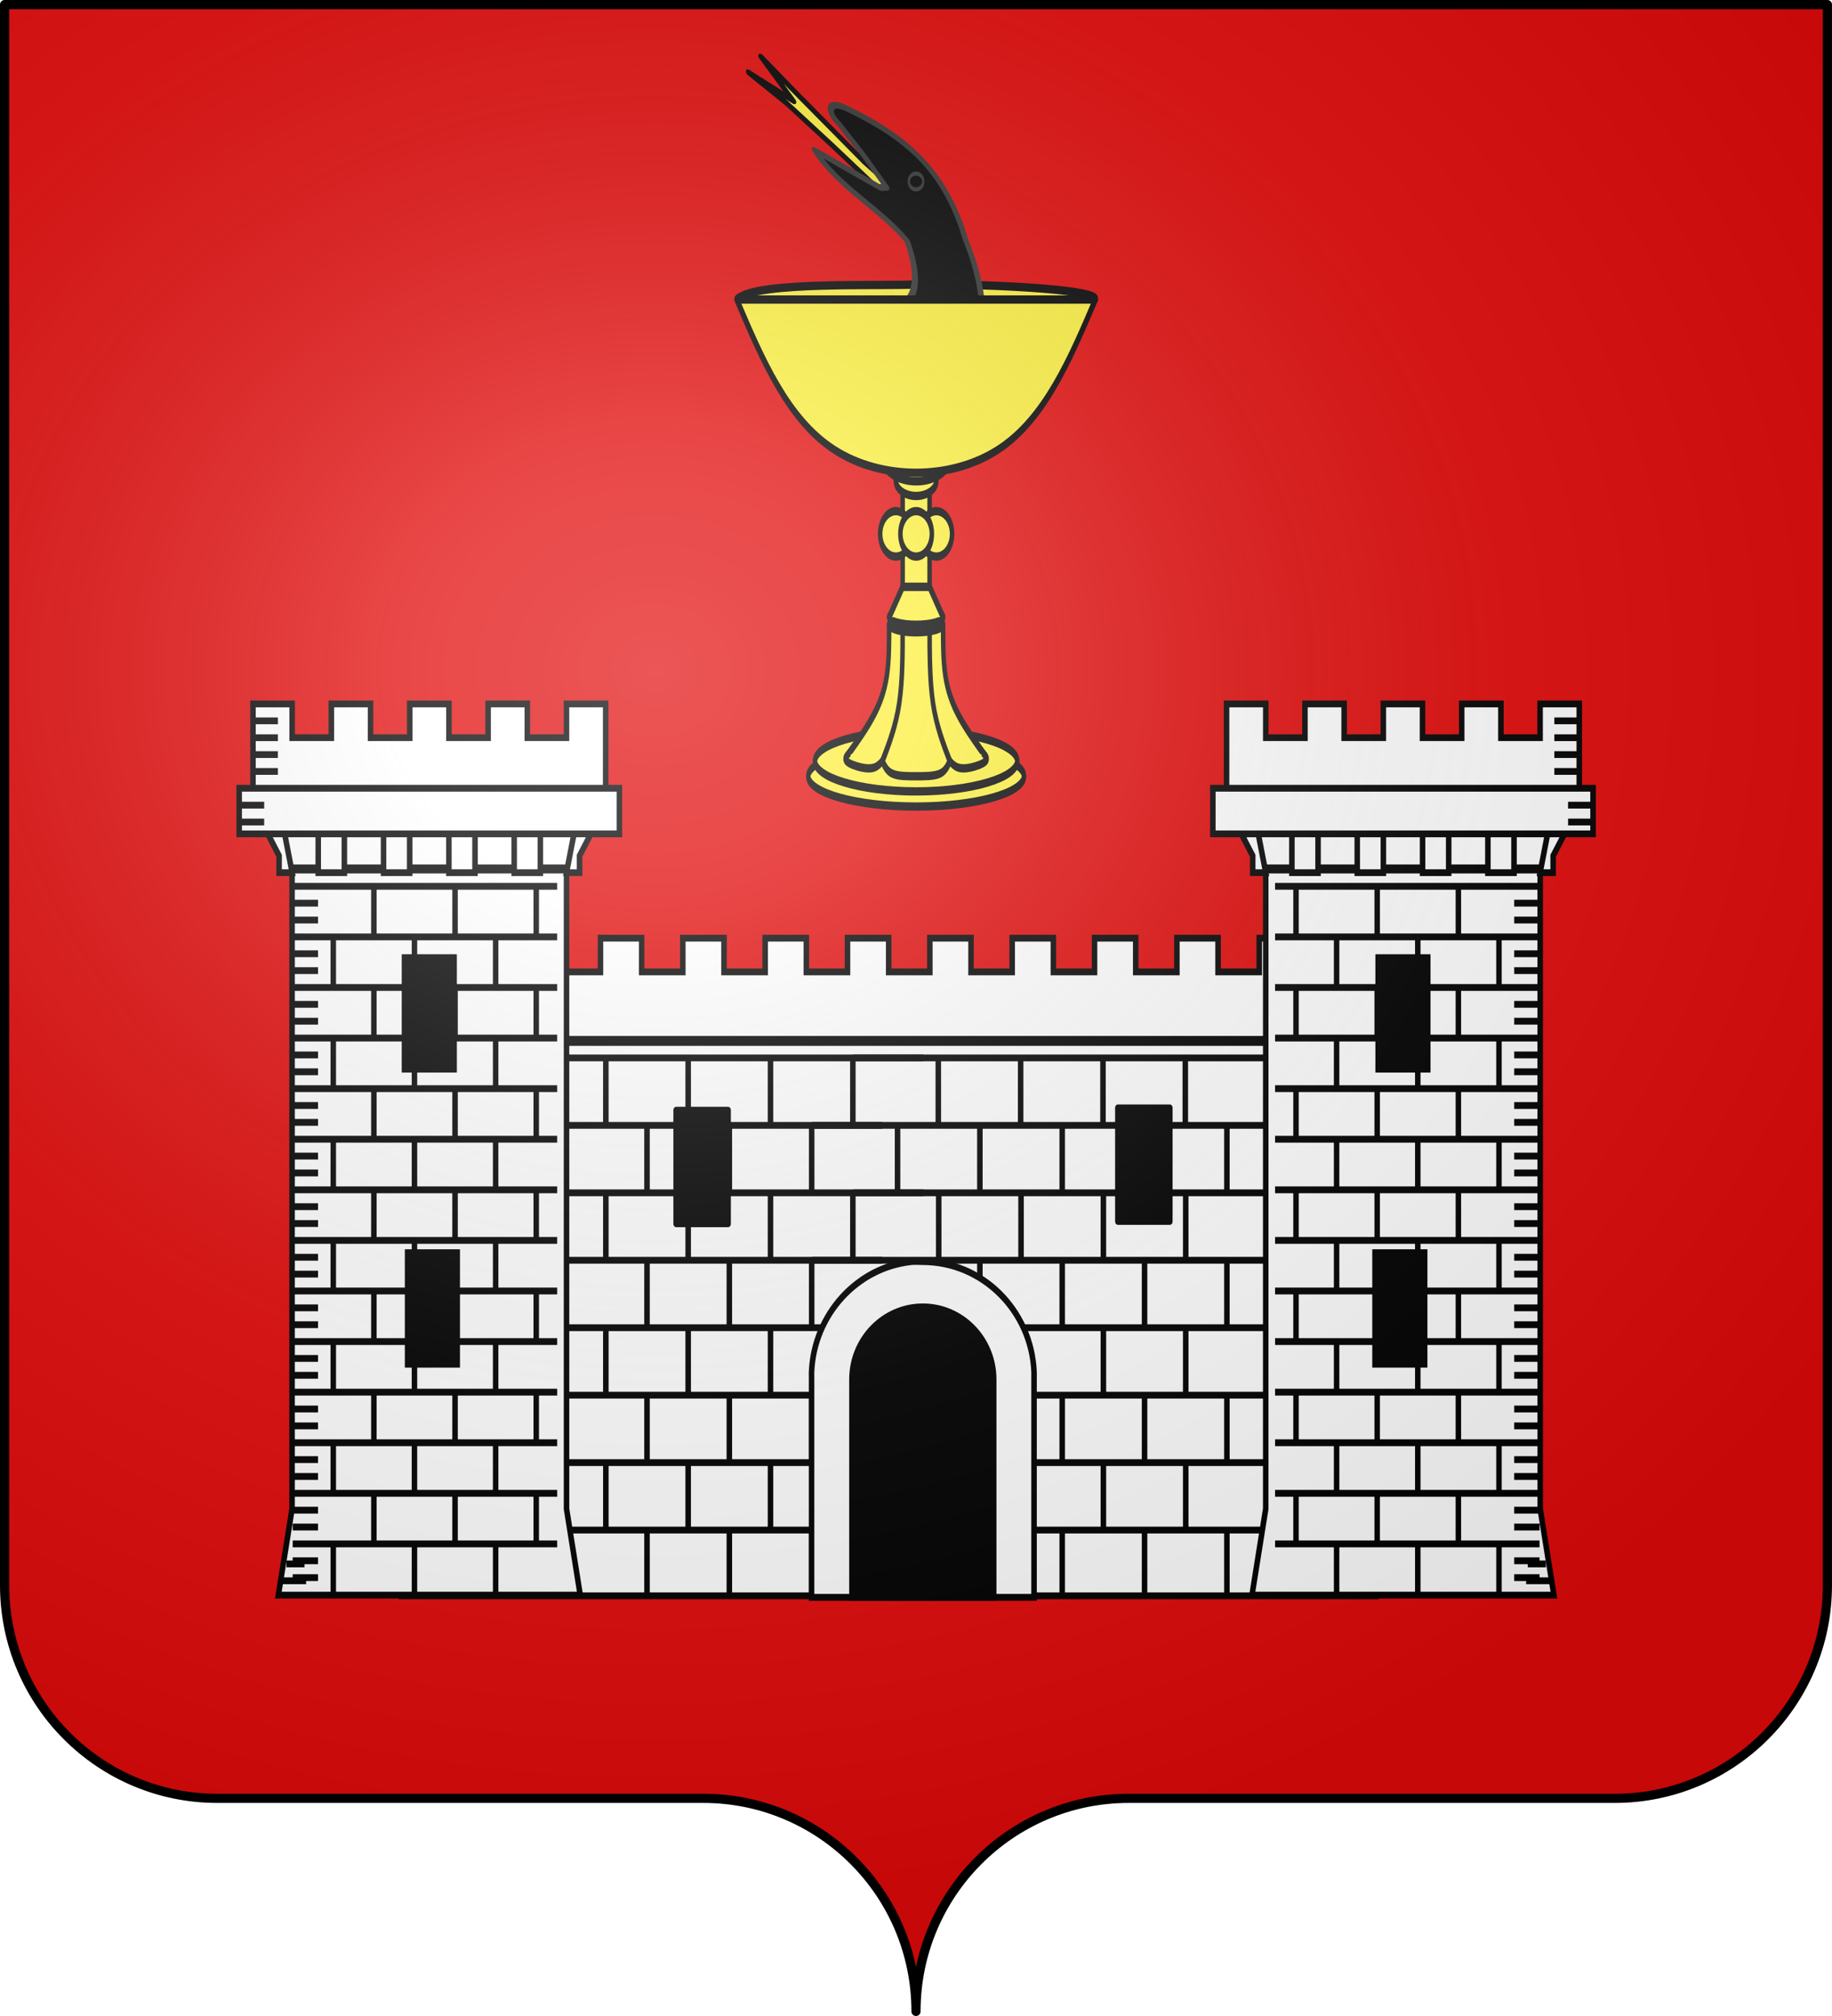 <?xml version="1.0" encoding="UTF-8" standalone="no"?>
<svg
   xmlns:dc="http://purl.org/dc/elements/1.1/"
   xmlns:cc="http://creativecommons.org/ns#"
   xmlns:rdf="http://www.w3.org/1999/02/22-rdf-syntax-ns#"
   xmlns:svg="http://www.w3.org/2000/svg"
   xmlns="http://www.w3.org/2000/svg"
   xmlns:xlink="http://www.w3.org/1999/xlink"
   id="svg2"
   version="1.0"
   width="600.003"
   height="660">
  <desc
     id="desc4">Flag of Canton of Valais (Wallis)</desc>
  <defs
     id="defs6">
    <linearGradient
       id="linearGradient2893">
      <stop
         id="stop2895"
         offset="0"
         style="stop-color:white;stop-opacity:0.314;" />
      <stop
         style="stop-color:white;stop-opacity:0.251;"
         offset="0.19"
         id="stop2897" />
      <stop
         id="stop2901"
         offset="0.6"
         style="stop-color:#6b6b6b;stop-opacity:0.125;" />
      <stop
         id="stop2899"
         offset="1"
         style="stop-color:black;stop-opacity:0.125;" />
    </linearGradient>
    <radialGradient
       xlink:href="#linearGradient2893"
       id="radialGradient11919"
       gradientUnits="userSpaceOnUse"
       gradientTransform="matrix(1.551,0,0,1.35,-152.894,151.099)"
       cx="285.186"
       cy="200.448"
       fx="285.186"
       fy="200.448"
       r="300" />
  </defs>
  <g
     transform="translate(-2.06,1.2525328e-6)"
     style="display:inline"
     id="layer3">
    <g
       style="fill:#e20909"
       transform="translate(-72.94,-202.362)"
       id="g18530">
      <g
         transform="translate(2.5e-6,2.6171874e-6)"
         id="g4195"
         style="display:inline;fill:#e20909;stroke:none">
        <path
           id="path4197"
           style="display:inline;fill:#e20909;fill-opacity:1;fill-rule:nonzero;stroke:none;stroke-width:3;stroke-linecap:round;stroke-linejoin:round;stroke-miterlimit:4;stroke-dasharray:none;stroke-dashoffset:0;stroke-opacity:1"
           d="m 375,860.862 c 0,-38.504 31.203,-69.754 69.65,-69.754 38.447,0 120.753,0 159.2,0 38.447,0 69.65,-31.25 69.65,-69.754 V 203.862 l -597,2e-5 -1e-5,517.493 c 0,38.504 31.203,69.754 69.65,69.754 38.447,0 120.753,0 159.2,0 38.447,0 69.65,31.25 69.65,69.754 z" />
      </g>
    </g>
    <g
       style="fill:#ffffff"
       transform="translate(2.06,3.0392325e-4)"
       id="g6940">
      <g
         id="g6942"
         style="display:inline;opacity:1;fill:#ffffff" />
      <g
         style="fill:#ffffff"
         id="g6946" />
      <g
         style="fill:#ffffff"
         id="g6948" />
      <g
         style="fill:#ffffff"
         id="g6950" />
    </g>
    <g
       id="g8763"
       transform="translate(927.06,-202.362)">
      <g
         style="display:inline;fill:#fcef3c;stroke:none"
         id="g8765"
         transform="translate(2.5e-6,2.6171874e-6)" />
    </g>
    <g
       transform="translate(1001.558,-0.887)"
       id="g8775"
       style="display:none;fill:#e20909;stroke:#5ab532">
      <g
         transform="matrix(0.432,0,0,0.433,137.581,209.864)"
         id="g8777"
         style="display:inline;fill:#e20909;stroke:#5ab532">
        <g
           id="g8779"
           style="fill:#e20909;fill-opacity:1;stroke:#5ab532">
          <path
             d="m 377.128,135.622 c -14.101,70.111 -40.388,119.752 -68.944,155.439 11.871,-3.562 25.215,-13.69 38.117,-22.55 -7.89,18.385 -15.781,34.445 -23.671,50.668 4.711,-1.747 19.661,-18.122 39.965,-42.145 3.183,33.027 7.487,70.222 13.917,92.616 5.119,-22.358 8.906,-59.364 12.969,-93.342 12.241,15.194 24.13,30.565 40.692,43.599 L 406.92,267.587 c 12.007,8.398 25.274,19.515 38.007,24.201 -30.189,-37.468 -55.61,-86.047 -67.799,-156.166 z"
             id="path8781"
             style="fill:#e20909;fill-opacity:1;fill-rule:evenodd;stroke:#5ab532;stroke-width:3;stroke-linecap:round;stroke-linejoin:round;stroke-miterlimit:4;stroke-dasharray:none;stroke-opacity:1" />
          <path
             d="m 319.723,139.698 c -1.296,-4.078 -19.538,8.975 -29.595,-18.387 23.991,27.584 48.78,-29.042 68.834,8.941 6.189,15.671 -20.922,42.86 -39.239,9.446 z"
             id="path8783"
             style="fill:#e20909;fill-opacity:1;fill-rule:evenodd;stroke:#5ab532;stroke-width:3;stroke-linecap:round;stroke-linejoin:round;stroke-miterlimit:4;stroke-dasharray:none;stroke-opacity:1" />
          <path
             d="m 431.716,139.348 c 1.296,-4.078 19.538,8.975 29.595,-18.387 -23.991,27.584 -48.78,-29.042 -68.834,8.941 -6.189,15.671 20.922,42.86 39.239,9.446 z"
             id="path8785"
             style="display:inline;fill:#e20909;fill-opacity:1;fill-rule:evenodd;stroke:#5ab532;stroke-width:3;stroke-linecap:round;stroke-linejoin:round;stroke-miterlimit:4;stroke-dasharray:none;stroke-opacity:1" />
          <path
             d="m 383.382,79.375 c -3.697,-2.154 13.021,-17.109 -11.489,-32.893 21.686,29.431 -38.983,41.27 -6.29,69.126 13.943,9.458 46.392,-11.069 17.779,-36.233 z"
             id="path8787"
             style="display:inline;fill:#e20909;fill-opacity:1;fill-rule:evenodd;stroke:#5ab532;stroke-width:3;stroke-linecap:round;stroke-linejoin:round;stroke-miterlimit:4;stroke-dasharray:none;stroke-opacity:1" />
        </g>
      </g>
    </g>
    <g
       transform="matrix(0.432,0,0,0.433,1139.14,448.977)"
       style="display:none;fill:#e20909;fill-opacity:1;stroke:#e20909"
       id="g8799">
      <path
         style="fill:#e20909;fill-opacity:1;fill-rule:evenodd;stroke:#e20909;stroke-width:3;stroke-linecap:round;stroke-linejoin:round;stroke-miterlimit:4;stroke-dasharray:none;stroke-opacity:1"
         id="path8801"
         d="m 377.128,135.622 c -14.101,70.111 -40.388,119.752 -68.944,155.439 11.871,-3.562 25.215,-13.69 38.117,-22.55 -7.89,18.385 -15.781,34.445 -23.671,50.668 4.711,-1.747 19.661,-18.122 39.965,-42.145 3.183,33.027 7.487,70.222 13.917,92.616 5.119,-22.358 8.906,-59.364 12.969,-93.342 12.241,15.194 24.13,30.565 40.692,43.599 L 406.92,267.587 c 12.007,8.398 25.274,19.515 38.007,24.201 -30.189,-37.468 -55.61,-86.047 -67.799,-156.166 z" />
      <path
         style="fill:#e20909;fill-opacity:1;fill-rule:evenodd;stroke:#e20909;stroke-width:3;stroke-linecap:round;stroke-linejoin:round;stroke-miterlimit:4;stroke-dasharray:none;stroke-opacity:1"
         id="path8803"
         d="m 319.723,139.698 c -1.296,-4.078 -19.538,8.975 -29.595,-18.387 23.991,27.584 48.78,-29.042 68.834,8.941 6.189,15.671 -20.922,42.86 -39.239,9.446 z" />
      <path
         style="display:inline;fill:#e20909;fill-opacity:1;fill-rule:evenodd;stroke:#e20909;stroke-width:3;stroke-linecap:round;stroke-linejoin:round;stroke-miterlimit:4;stroke-dasharray:none;stroke-opacity:1"
         id="path8805"
         d="m 431.716,139.348 c 1.296,-4.078 19.538,8.975 29.595,-18.387 -23.991,27.584 -48.78,-29.042 -68.834,8.941 -6.189,15.671 20.922,42.86 39.239,9.446 z" />
      <path
         style="display:inline;fill:#e20909;fill-opacity:1;fill-rule:evenodd;stroke:#e20909;stroke-width:3;stroke-linecap:round;stroke-linejoin:round;stroke-miterlimit:4;stroke-dasharray:none;stroke-opacity:1"
         id="path8807"
         d="m 383.382,79.375 c -3.697,-2.154 13.021,-17.109 -11.489,-32.893 21.686,29.431 -38.983,41.27 -6.29,69.126 13.943,9.458 46.392,-11.069 17.779,-36.233 z" />
    </g>
  </g>
  <g
     style="display:inline"
     transform="translate(-2.06,1.2525328e-6)"
     id="layer4">
    <g
       transform="translate(-379.726,-205.576)"
       id="g4689">
      <g
         id="g3199"
         transform="translate(267.523,-111.429)">
        <g
           transform="translate(-446.848,-77.75)"
           id="g2836" />
      </g>
    </g>
    <g
       style="stroke:#000000;stroke-width:1.32;stroke-miterlimit:4;stroke-dasharray:none;stroke-opacity:1"
       id="g29023"
       transform="matrix(1.367,0,0,1.679,65.948,-399.498)">
      <use
         transform="matrix(2.946,0,0,2.946,-801.556,-1145.697)"
         style="stroke:#000000;stroke-width:0.448;stroke-miterlimit:4;stroke-dasharray:none;stroke-opacity:1"
         id="use10032"
         x="0"
         y="0"
         width="744.094"
         height="1052.362"
         xlink:href="#use10030" />
      <use
         transform="translate(0,11.785)"
         style="stroke:#000000;stroke-width:1.32;stroke-miterlimit:4;stroke-dasharray:none;stroke-opacity:1"
         id="use10034"
         x="0"
         y="0"
         width="744.094"
         height="1052.362"
         xlink:href="#use10032" />
      <use
         transform="translate(0,11.785)"
         style="stroke:#000000;stroke-width:1.32;stroke-miterlimit:4;stroke-dasharray:none;stroke-opacity:1"
         id="use10036"
         x="0"
         y="0"
         width="744.094"
         height="1052.362"
         xlink:href="#use10034" />
      <use
         transform="translate(0,11.785)"
         style="stroke:#000000;stroke-width:1.32;stroke-miterlimit:4;stroke-dasharray:none;stroke-opacity:1"
         id="use10038"
         x="0"
         y="0"
         width="744.094"
         height="1052.362"
         xlink:href="#use10036" />
      <use
         transform="translate(0,11.785)"
         style="stroke:#000000;stroke-width:1.32;stroke-miterlimit:4;stroke-dasharray:none;stroke-opacity:1"
         id="use10040"
         x="0"
         y="0"
         width="744.094"
         height="1052.362"
         xlink:href="#use10038" />
      <use
         transform="translate(0,11.785)"
         style="stroke:#000000;stroke-width:1.32;stroke-miterlimit:4;stroke-dasharray:none;stroke-opacity:1"
         id="use10042"
         x="0"
         y="0"
         width="744.094"
         height="1052.362"
         xlink:href="#use10040" />
      <use
         transform="translate(0,11.785)"
         style="stroke:#000000;stroke-width:1.32;stroke-miterlimit:4;stroke-dasharray:none;stroke-opacity:1"
         id="use10044"
         x="0"
         y="0"
         width="744.094"
         height="1052.362"
         xlink:href="#use10042" />
      <g
         style="stroke:#000000;stroke-width:1.183;stroke-miterlimit:4;stroke-dasharray:none;stroke-opacity:1"
         transform="matrix(1.116,0,0,1.116,0.342,-21.335)"
         id="g2704">
        <rect
           width="209.181"
           height="96.679"
           x="44.007"
           y="414.464"
           style="fill:#ffffff;fill-opacity:1;fill-rule:evenodd;stroke:#000000;stroke-width:1.183;stroke-linecap:square;stroke-linejoin:miter;stroke-miterlimit:4;stroke-dasharray:none;stroke-opacity:1"
           id="rect14641" />
        <use
           style="stroke:#000000;stroke-width:1.183;stroke-miterlimit:4;stroke-dasharray:none;stroke-opacity:1"
           transform="translate(-8.75,11.785)"
           id="use3263"
           x="0"
           y="0"
           width="744.094"
           height="1052.362"
           xlink:href="#g3255" />
        <use
           style="stroke:#000000;stroke-width:1.183;stroke-miterlimit:4;stroke-dasharray:none;stroke-opacity:1"
           transform="translate(0.088,23.57)"
           id="use3265"
           x="0"
           y="0"
           width="744.094"
           height="1052.362"
           xlink:href="#g3255" />
        <g
           style="stroke:#000000;stroke-width:0.402;stroke-miterlimit:4;stroke-dasharray:none;stroke-opacity:1"
           transform="matrix(2.946,0,0,2.946,-801.556,-1157.482)"
           id="g3255">
          <path
             d="m 350.14,534.559 c 0,3.663 0,3.663 0,3.663"
             style="fill:none;stroke:#000000;stroke-width:0.402;stroke-linecap:square;stroke-linejoin:miter;stroke-miterlimit:4;stroke-dasharray:none;stroke-opacity:1"
             id="path3241" />
          <path
             d="m 344.14,534.559 c 0,3.663 0,3.663 0,3.663"
             style="fill:none;stroke:#000000;stroke-width:0.402;stroke-linecap:square;stroke-linejoin:miter;stroke-miterlimit:4;stroke-dasharray:none;stroke-opacity:1"
             id="path3239" />
          <path
             d="m 338.14,534.559 c 0,3.663 0,3.663 0,3.663"
             style="fill:none;stroke:#000000;stroke-width:0.402;stroke-linecap:square;stroke-linejoin:miter;stroke-miterlimit:4;stroke-dasharray:none;stroke-opacity:1"
             id="path3237" />
          <path
             d="m 332.14,534.559 c 0,3.663 0,3.663 0,3.663"
             style="fill:none;stroke:#000000;stroke-width:0.402;stroke-linecap:square;stroke-linejoin:miter;stroke-miterlimit:4;stroke-dasharray:none;stroke-opacity:1"
             id="path3235" />
          <path
             d="m 355.085,534.502 h -34.975 v 0"
             style="fill:none;stroke:#000000;stroke-width:0.402;stroke-linecap:square;stroke-linejoin:miter;stroke-miterlimit:4;stroke-dasharray:none;stroke-opacity:1"
             id="path3233" />
          <path
             d="m 326.14,534.559 c 0,3.663 0,3.663 0,3.663"
             style="fill:none;stroke:#000000;stroke-width:0.402;stroke-linecap:square;stroke-linejoin:miter;stroke-miterlimit:4;stroke-dasharray:none;stroke-opacity:1"
             id="path3231" />
        </g>
        <use
           style="stroke:#000000;stroke-width:1.183;stroke-miterlimit:4;stroke-dasharray:none;stroke-opacity:1"
           transform="translate(-8.75,35.355)"
           id="use3267"
           x="0"
           y="0"
           width="744.094"
           height="1052.362"
           xlink:href="#g3255" />
        <use
           style="stroke:#000000;stroke-width:1.183;stroke-miterlimit:4;stroke-dasharray:none;stroke-opacity:1"
           transform="translate(0.088,47.139)"
           id="use3269"
           x="0"
           y="0"
           width="744.094"
           height="1052.362"
           xlink:href="#g3255" />
        <use
           style="stroke:#000000;stroke-width:1.183;stroke-miterlimit:4;stroke-dasharray:none;stroke-opacity:1"
           transform="translate(-8.75,58.924)"
           id="use3271"
           x="0"
           y="0"
           width="744.094"
           height="1052.362"
           xlink:href="#g3255" />
        <use
           style="stroke:#000000;stroke-width:1.183;stroke-miterlimit:4;stroke-dasharray:none;stroke-opacity:1"
           transform="translate(0.088,70.709)"
           id="use3273"
           x="0"
           y="0"
           width="744.094"
           height="1052.362"
           xlink:href="#g3255" />
        <use
           style="stroke:#000000;stroke-width:1.183;stroke-miterlimit:4;stroke-dasharray:none;stroke-opacity:1"
           transform="translate(-8.75,82.494)"
           id="use3275"
           x="0"
           y="0"
           width="744.094"
           height="1052.362"
           xlink:href="#g3255" />
        <use
           style="stroke:#000000;stroke-width:1.183;stroke-miterlimit:4;stroke-dasharray:none;stroke-opacity:1"
           transform="translate(-89.05,23.57)"
           id="use3279"
           x="0"
           y="0"
           width="744.094"
           height="1052.362"
           xlink:href="#g3255" />
        <use
           style="stroke:#000000;stroke-width:1.183;stroke-miterlimit:4;stroke-dasharray:none;stroke-opacity:1"
           transform="translate(-97.889,11.785)"
           id="use3281"
           x="0"
           y="0"
           width="744.094"
           height="1052.362"
           xlink:href="#g3255" />
        <use
           style="stroke:#000000;stroke-width:1.183;stroke-miterlimit:4;stroke-dasharray:none;stroke-opacity:1"
           transform="translate(-97.889,35.355)"
           id="use3283"
           x="0"
           y="0"
           width="744.094"
           height="1052.362"
           xlink:href="#g3255" />
        <use
           style="stroke:#000000;stroke-width:1.183;stroke-miterlimit:4;stroke-dasharray:none;stroke-opacity:1"
           transform="translate(-89.05,47.139)"
           id="use3285"
           x="0"
           y="0"
           width="744.094"
           height="1052.362"
           xlink:href="#g3255" />
        <use
           style="stroke:#000000;stroke-width:1.183;stroke-miterlimit:4;stroke-dasharray:none;stroke-opacity:1"
           transform="translate(-97.889,58.924)"
           id="use3287"
           x="0"
           y="0"
           width="744.094"
           height="1052.362"
           xlink:href="#g3255" />
        <use
           style="stroke:#000000;stroke-width:1.183;stroke-miterlimit:4;stroke-dasharray:none;stroke-opacity:1"
           transform="translate(-89.05,70.709)"
           id="use3289"
           x="0"
           y="0"
           width="744.094"
           height="1052.362"
           xlink:href="#g3255" />
        <use
           style="stroke:#000000;stroke-width:1.183;stroke-miterlimit:4;stroke-dasharray:none;stroke-opacity:1"
           transform="translate(-97.889,82.494)"
           id="use3291"
           x="0"
           y="0"
           width="744.094"
           height="1052.362"
           xlink:href="#g3255" />
        <use
           style="stroke:#000000;stroke-width:1.183;stroke-miterlimit:4;stroke-dasharray:none;stroke-opacity:1"
           transform="translate(-89.05,2.253136e-6)"
           id="use3277"
           x="0"
           y="0"
           width="744.094"
           height="1052.362"
           xlink:href="#g3255" />
        <g
           transform="matrix(4.335,0,0,4.335,-1406.886,-1944.395)"
           style="stroke:#000000;stroke-width:0.273;stroke-miterlimit:4;stroke-dasharray:none;stroke-opacity:1"
           id="g2272">
          <path
             d="m 359.947,552.976 c -2.695,0.231 -4.823,2.129 -4.946,4.44 -0.004,0.07 0,0.14 0,0.211 v 8.879 h 11.018 v -8.879 c 0,-0.071 0.004,-0.141 0,-0.211 -0.132,-2.469 -2.552,-4.44 -5.509,-4.44 -0.19,0 -0.378,-0.016 -0.563,0 z"
             style="fill:#ffffff;fill-opacity:1;fill-rule:evenodd;stroke:#000000;stroke-width:0.273;stroke-linecap:butt;stroke-linejoin:miter;stroke-miterlimit:4;stroke-dasharray:none;stroke-dashoffset:0;stroke-opacity:1"
             id="path3427" />
          <path
             d="m 360.511,554.798 c -1.937,0 -3.51,1.311 -3.51,2.927 0,0.009 -10e-5,0.017 0,0.026 v 8.755 h 7.02 v -8.755 c 10e-5,-0.009 0,-0.017 0,-0.026 0,-1.616 -1.572,-2.927 -3.51,-2.927 z"
             style="fill:#000000;fill-opacity:1;fill-rule:evenodd;stroke:#000000;stroke-width:0.273;stroke-linecap:butt;stroke-linejoin:miter;stroke-miterlimit:4;stroke-dasharray:none;stroke-dashoffset:0;stroke-opacity:1"
             id="path3434" />
        </g>
        <path
           d="m 69.05,396.24 h 8.839 v 5.892 h 8.839 v -5.892 h 8.839 v 5.892 h 8.839 v -5.892 h 8.839 v 5.892 h 8.839 v -5.892 h 8.839 v 5.892 h 8.839 v -5.892 h 8.839 v 5.892 h 8.839 v -5.892 h 8.839 v 5.892 h 8.839 v -5.892 h 8.839 v 5.892 h 8.839 v -5.892 h 8.839 v 5.892 h 8.839 v -5.892 h 8.839 v 5.892 h 8.839 v -5.892 h 8.839 v 17.677 H 69.05 Z"
           style="fill:#ffffff;fill-rule:evenodd;stroke:#000000;stroke-width:1.183;stroke-linecap:butt;stroke-linejoin:miter;stroke-miterlimit:4;stroke-dasharray:none;stroke-opacity:1"
           id="path3313" />
        <g
           style="stroke:#000000;stroke-width:0.402;stroke-miterlimit:4;stroke-dasharray:none;stroke-opacity:1"
           transform="matrix(2.946,0,0,2.946,-804.502,-1160.428)"
           id="g3273">
          <rect
             width="21.799"
             height="2.738"
             x="350.07"
             y="521.493"
             style="fill:#ffffff;fill-opacity:1;fill-rule:evenodd;stroke:#000000;stroke-width:0.402;stroke-linecap:square;stroke-linejoin:miter;stroke-miterlimit:4;stroke-dasharray:none;stroke-opacity:1"
             id="rect3805" />
          <path
             d="m 351,524.362 h 20 v 37.881 l 1,5.119 h -22 l 1,-5.119 z"
             style="fill:#ffffff;fill-opacity:1;fill-rule:evenodd;stroke:#000000;stroke-width:0.402;stroke-linecap:butt;stroke-linejoin:miter;stroke-miterlimit:4;stroke-dasharray:none;stroke-opacity:1"
             id="path3249" />
          <path
             d="m 348.146,514.509 h 2.856 v 2.001 h 2.856 v -2.001 h 2.856 v 2.001 h 2.856 v -2.001 h 2.856 v 2.001 h 2.856 v -2.001 h 2.856 v 2.001 h 2.856 v -2.001 h 2.856 v 6.004 l -1.904,3.002 v 1.001 h -0.952 l 0.952,-4.003 H 369.093 v 4.003 h -1.904 v -4.003 h -2.856 v 4.003 h -1.904 v -4.003 h -2.856 v 4.003 h -1.904 v -4.003 h -2.856 v 4.003 H 352.907 v -4.003 h -2.856 l 0.952,4.003 h -0.952 v -1.001 l -1.904,-3.002 z"
             style="fill:#ffffff;fill-opacity:1;fill-rule:evenodd;stroke:#000000;stroke-width:0.402;stroke-linecap:butt;stroke-linejoin:miter;stroke-miterlimit:4;stroke-dasharray:none;stroke-opacity:1"
             id="path2331" />
          <rect
             width="27.706"
             height="2.706"
             x="347.147"
             y="519.509"
             style="fill:#ffffff;fill-opacity:1;fill-rule:evenodd;stroke:#000000;stroke-width:0.402;stroke-linecap:square;stroke-linejoin:miter;stroke-miterlimit:4;stroke-dasharray:none;stroke-opacity:1"
             id="rect9818" />
          <g
             transform="matrix(0.986,0,0,1,5.268,-0.158)"
             style="stroke:#000000;stroke-width:0.404;stroke-miterlimit:4;stroke-dasharray:none;stroke-opacity:1"
             id="g3363">
            <path
               d="m 367.879,528.483 v 2.94"
               style="fill:none;stroke:#000000;stroke-width:0.404;stroke-linecap:butt;stroke-linejoin:miter;stroke-miterlimit:4;stroke-dasharray:none;stroke-opacity:1"
               id="path9836" />
            <path
               d="m 361.879,528.483 v 2.94"
               style="fill:none;stroke:#000000;stroke-width:0.404;stroke-linecap:butt;stroke-linejoin:miter;stroke-miterlimit:4;stroke-dasharray:none;stroke-opacity:1"
               id="path9960" />
            <path
               d="m 355.879,528.483 v 2.94"
               style="fill:none;stroke:#000000;stroke-width:0.404;stroke-linecap:butt;stroke-linejoin:miter;stroke-miterlimit:4;stroke-dasharray:none;stroke-opacity:1"
               id="path9962" />
            <g
               style="stroke:#000000;stroke-width:0.404;stroke-miterlimit:4;stroke-dasharray:none;stroke-opacity:1"
               id="g3348">
              <path
                 d="m 370.879,528.483 h -19.548 v 0 0"
                 style="fill:none;stroke:#000000;stroke-width:0.404;stroke-linecap:butt;stroke-linejoin:miter;stroke-miterlimit:4;stroke-dasharray:none;stroke-opacity:1"
                 id="path9830" />
              <path
                 d="M 370.879,525.483 H 351.33"
                 style="fill:none;stroke:#000000;stroke-width:0.404;stroke-linecap:butt;stroke-linejoin:miter;stroke-miterlimit:4;stroke-dasharray:none;stroke-opacity:1"
                 id="path9832" />
              <path
                 d="m 364.879,525.483 v 2.94"
                 style="fill:none;stroke:#000000;stroke-width:0.404;stroke-linecap:butt;stroke-linejoin:miter;stroke-miterlimit:4;stroke-dasharray:none;stroke-opacity:1"
                 id="path9954" />
              <path
                 d="m 358.879,525.483 v 2.94"
                 style="fill:none;stroke:#000000;stroke-width:0.404;stroke-linecap:butt;stroke-linejoin:miter;stroke-miterlimit:4;stroke-dasharray:none;stroke-opacity:1"
                 id="path9956" />
              <path
                 d="m 352.879,525.483 v 2.94"
                 style="fill:none;stroke:#000000;stroke-width:0.404;stroke-linecap:butt;stroke-linejoin:miter;stroke-miterlimit:4;stroke-dasharray:none;stroke-opacity:1"
                 id="path9958" />
              <path
                 d="m 370.879,526.483 h -1.874 v 0 0"
                 style="fill:none;stroke:#000000;stroke-width:0.404;stroke-linecap:butt;stroke-linejoin:miter;stroke-miterlimit:4;stroke-dasharray:none;stroke-opacity:1"
                 id="path9966" />
              <path
                 d="m 370.879,529.483 h -1.874 v 0 0"
                 style="fill:none;stroke:#000000;stroke-width:0.404;stroke-linecap:butt;stroke-linejoin:miter;stroke-miterlimit:4;stroke-dasharray:none;stroke-opacity:1"
                 id="path9968" />
              <path
                 d="m 370.879,527.483 h -1.874 v 0 0"
                 style="fill:none;stroke:#000000;stroke-width:0.404;stroke-linecap:butt;stroke-linejoin:miter;stroke-miterlimit:4;stroke-dasharray:none;stroke-opacity:1"
                 id="path3344" />
              <path
                 d="m 370.879,530.483 h -1.874 v 0 0"
                 style="fill:none;stroke:#000000;stroke-width:0.404;stroke-linecap:butt;stroke-linejoin:miter;stroke-miterlimit:4;stroke-dasharray:none;stroke-opacity:1"
                 id="path3346" />
            </g>
          </g>
          <use
             style="stroke:#000000;stroke-width:0.402;stroke-miterlimit:4;stroke-dasharray:none;stroke-opacity:1"
             transform="translate(0,6)"
             id="use3378"
             x="0"
             y="0"
             width="744.094"
             height="1052.362"
             xlink:href="#g3363" />
          <use
             style="stroke:#000000;stroke-width:0.402;stroke-miterlimit:4;stroke-dasharray:none;stroke-opacity:1"
             transform="translate(0,12)"
             id="use3380"
             x="0"
             y="0"
             width="744.094"
             height="1052.362"
             xlink:href="#g3363" />
          <use
             style="stroke:#000000;stroke-width:0.402;stroke-miterlimit:4;stroke-dasharray:none;stroke-opacity:1"
             transform="translate(0,18)"
             id="use3382"
             x="0"
             y="0"
             width="744.094"
             height="1052.362"
             xlink:href="#g3363" />
          <use
             style="stroke:#000000;stroke-width:0.402;stroke-miterlimit:4;stroke-dasharray:none;stroke-opacity:1"
             transform="translate(0,24)"
             id="use3384"
             x="0"
             y="0"
             width="744.094"
             height="1052.362"
             xlink:href="#g3363" />
          <use
             style="stroke:#000000;stroke-width:0.402;stroke-miterlimit:4;stroke-dasharray:none;stroke-opacity:1"
             transform="translate(0,30)"
             id="use3386"
             x="0"
             y="0"
             width="744.094"
             height="1052.362"
             xlink:href="#g3363" />
          <path
             d="m 371.85,566.512 h -1.874 v 0 0"
             style="fill:none;stroke:#000000;stroke-width:0.402;stroke-linecap:butt;stroke-linejoin:miter;stroke-miterlimit:4;stroke-dasharray:none;stroke-opacity:1"
             id="path3416" />
          <rect
             width="3.616"
             height="6.616"
             ry="0"
             x="358.965"
             y="547.053"
             style="fill:#000000;fill-opacity:1;fill-rule:evenodd;stroke:#000000;stroke-width:0.402;stroke-linecap:square;stroke-linejoin:miter;stroke-miterlimit:4;stroke-dasharray:none;stroke-opacity:1"
             id="rect9810" />
          <rect
             width="3.616"
             height="6.616"
             ry="0"
             x="359.192"
             y="529.554"
             style="fill:#000000;fill-opacity:1;fill-rule:evenodd;stroke:#000000;stroke-width:0.402;stroke-linecap:square;stroke-linejoin:miter;stroke-miterlimit:4;stroke-dasharray:none;stroke-opacity:1"
             id="rect3440" />
          <use
             style="stroke:#000000;stroke-width:0.402;stroke-miterlimit:4;stroke-dasharray:none;stroke-opacity:1"
             transform="translate(0,36)"
             id="use3251"
             x="0"
             y="0"
             width="744.094"
             height="1052.362"
             xlink:href="#g3363" />
          <path
             d="m 371.41,565.512 h -1.314 v 0 0"
             style="fill:none;stroke:#000000;stroke-width:0.402;stroke-linecap:butt;stroke-linejoin:miter;stroke-miterlimit:4;stroke-dasharray:none;stroke-opacity:1"
             id="path3253" />
          <path
             d="M 372.032,517.512 H 373.85"
             style="fill:none;stroke:#000000;stroke-width:0.402;stroke-linecap:butt;stroke-linejoin:miter;stroke-miterlimit:4;stroke-dasharray:none;stroke-opacity:1"
             id="path3261" />
          <path
             d="M 372.032,516.512 H 373.85"
             style="fill:none;stroke:#000000;stroke-width:0.402;stroke-linecap:butt;stroke-linejoin:miter;stroke-miterlimit:4;stroke-dasharray:none;stroke-opacity:1"
             id="path3263" />
          <path
             d="M 372.032,515.512 H 373.85"
             style="fill:none;stroke:#000000;stroke-width:0.402;stroke-linecap:butt;stroke-linejoin:miter;stroke-miterlimit:4;stroke-dasharray:none;stroke-opacity:1"
             id="path3265" />
          <path
             d="M 372.032,518.512 H 373.85"
             style="fill:none;stroke:#000000;stroke-width:0.402;stroke-linecap:butt;stroke-linejoin:miter;stroke-miterlimit:4;stroke-dasharray:none;stroke-opacity:1"
             id="path3267" />
          <path
             d="M 373.032,520.512 H 374.85"
             style="fill:none;stroke:#000000;stroke-width:0.402;stroke-linecap:butt;stroke-linejoin:miter;stroke-miterlimit:4;stroke-dasharray:none;stroke-opacity:1"
             id="path3269" />
          <path
             d="M 373.032,521.512 H 374.85"
             style="fill:none;stroke:#000000;stroke-width:0.402;stroke-linecap:butt;stroke-linejoin:miter;stroke-miterlimit:4;stroke-dasharray:none;stroke-opacity:1"
             id="path3271" />
        </g>
        <rect
           width="11.159"
           height="19.851"
           x="102.968"
           y="426.292"
           style="fill:#000000;fill-opacity:1;fill-rule:evenodd;stroke:#000000;stroke-width:1.183;stroke-linecap:butt;stroke-linejoin:round;stroke-miterlimit:4;stroke-dasharray:none;stroke-dashoffset:0;stroke-opacity:1"
           id="rect3315" />
        <use
           transform="translate(94.832,-0.406)"
           style="fill:#000000;stroke:#000000;stroke-width:1.183;stroke-miterlimit:4;stroke-dasharray:none;stroke-opacity:1"
           id="use3317"
           x="0"
           y="0"
           width="744.094"
           height="1052.362"
           xlink:href="#rect3315" />
        <g
           style="stroke:#000000;stroke-width:0.402;stroke-miterlimit:4;stroke-dasharray:none;stroke-opacity:1"
           transform="matrix(-2.946,0,0,2.946,1113.483,-1160.428)"
           id="g1995">
          <rect
             width="21.799"
             height="2.738"
             x="350.07"
             y="521.493"
             style="fill:#ffffff;fill-opacity:1;fill-rule:evenodd;stroke:#000000;stroke-width:0.402;stroke-linecap:square;stroke-linejoin:miter;stroke-miterlimit:4;stroke-dasharray:none;stroke-opacity:1"
             id="rect1997" />
          <path
             d="m 351,524.362 h 20 v 37.881 l 1,5.119 h -22 l 1,-5.119 z"
             style="fill:#ffffff;fill-opacity:1;fill-rule:evenodd;stroke:#000000;stroke-width:0.402;stroke-linecap:butt;stroke-linejoin:miter;stroke-miterlimit:4;stroke-dasharray:none;stroke-opacity:1"
             id="path1999" />
          <path
             d="m 348.146,514.509 h 2.856 v 2.001 h 2.856 v -2.001 h 2.856 v 2.001 h 2.856 v -2.001 h 2.856 v 2.001 h 2.856 v -2.001 h 2.856 v 2.001 h 2.856 v -2.001 h 2.856 v 6.004 l -1.904,3.002 v 1.001 h -0.952 l 0.952,-4.003 H 369.093 v 4.003 h -1.904 v -4.003 h -2.856 v 4.003 h -1.904 v -4.003 h -2.856 v 4.003 h -1.904 v -4.003 h -2.856 v 4.003 H 352.907 v -4.003 h -2.856 l 0.952,4.003 h -0.952 v -1.001 l -1.904,-3.002 z"
             style="fill:#ffffff;fill-opacity:1;fill-rule:evenodd;stroke:#000000;stroke-width:0.402;stroke-linecap:butt;stroke-linejoin:miter;stroke-miterlimit:4;stroke-dasharray:none;stroke-opacity:1"
             id="path2001" />
          <rect
             width="27.706"
             height="2.706"
             x="347.147"
             y="519.509"
             style="fill:#ffffff;fill-opacity:1;fill-rule:evenodd;stroke:#000000;stroke-width:0.402;stroke-linecap:square;stroke-linejoin:miter;stroke-miterlimit:4;stroke-dasharray:none;stroke-opacity:1"
             id="rect2003" />
          <g
             transform="matrix(0.986,0,0,1,5.268,-0.158)"
             style="stroke:#000000;stroke-width:0.404;stroke-miterlimit:4;stroke-dasharray:none;stroke-opacity:1"
             id="g2005">
            <path
               d="m 367.879,528.483 v 2.94"
               style="fill:none;stroke:#000000;stroke-width:0.404;stroke-linecap:butt;stroke-linejoin:miter;stroke-miterlimit:4;stroke-dasharray:none;stroke-opacity:1"
               id="path2007" />
            <path
               d="m 361.879,528.483 v 2.94"
               style="fill:none;stroke:#000000;stroke-width:0.404;stroke-linecap:butt;stroke-linejoin:miter;stroke-miterlimit:4;stroke-dasharray:none;stroke-opacity:1"
               id="path2009" />
            <path
               d="m 355.879,528.483 v 2.94"
               style="fill:none;stroke:#000000;stroke-width:0.404;stroke-linecap:butt;stroke-linejoin:miter;stroke-miterlimit:4;stroke-dasharray:none;stroke-opacity:1"
               id="path2011" />
            <g
               style="stroke:#000000;stroke-width:0.404;stroke-miterlimit:4;stroke-dasharray:none;stroke-opacity:1"
               id="g2013">
              <path
                 d="m 370.879,528.483 h -19.548 v 0 0"
                 style="fill:none;stroke:#000000;stroke-width:0.404;stroke-linecap:butt;stroke-linejoin:miter;stroke-miterlimit:4;stroke-dasharray:none;stroke-opacity:1"
                 id="path2015" />
              <path
                 d="M 370.879,525.483 H 351.33"
                 style="fill:none;stroke:#000000;stroke-width:0.404;stroke-linecap:butt;stroke-linejoin:miter;stroke-miterlimit:4;stroke-dasharray:none;stroke-opacity:1"
                 id="path2017" />
              <path
                 d="m 364.879,525.483 v 2.94"
                 style="fill:none;stroke:#000000;stroke-width:0.404;stroke-linecap:butt;stroke-linejoin:miter;stroke-miterlimit:4;stroke-dasharray:none;stroke-opacity:1"
                 id="path2019" />
              <path
                 d="m 358.879,525.483 v 2.94"
                 style="fill:none;stroke:#000000;stroke-width:0.404;stroke-linecap:butt;stroke-linejoin:miter;stroke-miterlimit:4;stroke-dasharray:none;stroke-opacity:1"
                 id="path2021" />
              <path
                 d="m 352.879,525.483 v 2.94"
                 style="fill:none;stroke:#000000;stroke-width:0.404;stroke-linecap:butt;stroke-linejoin:miter;stroke-miterlimit:4;stroke-dasharray:none;stroke-opacity:1"
                 id="path2023" />
              <path
                 d="m 370.879,526.483 h -1.874 v 0 0"
                 style="fill:none;stroke:#000000;stroke-width:0.404;stroke-linecap:butt;stroke-linejoin:miter;stroke-miterlimit:4;stroke-dasharray:none;stroke-opacity:1"
                 id="path2025" />
              <path
                 d="m 370.879,529.483 h -1.874 v 0 0"
                 style="fill:none;stroke:#000000;stroke-width:0.404;stroke-linecap:butt;stroke-linejoin:miter;stroke-miterlimit:4;stroke-dasharray:none;stroke-opacity:1"
                 id="path2027" />
              <path
                 d="m 370.879,527.483 h -1.874 v 0 0"
                 style="fill:none;stroke:#000000;stroke-width:0.404;stroke-linecap:butt;stroke-linejoin:miter;stroke-miterlimit:4;stroke-dasharray:none;stroke-opacity:1"
                 id="path2029" />
              <path
                 d="m 370.879,530.483 h -1.874 v 0 0"
                 style="fill:none;stroke:#000000;stroke-width:0.404;stroke-linecap:butt;stroke-linejoin:miter;stroke-miterlimit:4;stroke-dasharray:none;stroke-opacity:1"
                 id="path2031" />
            </g>
          </g>
          <use
             style="stroke:#000000;stroke-width:0.402;stroke-miterlimit:4;stroke-dasharray:none;stroke-opacity:1"
             transform="translate(0,6)"
             id="use2033"
             x="0"
             y="0"
             width="744.094"
             height="1052.362"
             xlink:href="#g3363" />
          <use
             style="stroke:#000000;stroke-width:0.402;stroke-miterlimit:4;stroke-dasharray:none;stroke-opacity:1"
             transform="translate(0,12)"
             id="use2035"
             x="0"
             y="0"
             width="744.094"
             height="1052.362"
             xlink:href="#g3363" />
          <use
             style="stroke:#000000;stroke-width:0.402;stroke-miterlimit:4;stroke-dasharray:none;stroke-opacity:1"
             transform="translate(0,18)"
             id="use2037"
             x="0"
             y="0"
             width="744.094"
             height="1052.362"
             xlink:href="#g3363" />
          <use
             style="stroke:#000000;stroke-width:0.402;stroke-miterlimit:4;stroke-dasharray:none;stroke-opacity:1"
             transform="translate(0,24)"
             id="use2039"
             x="0"
             y="0"
             width="744.094"
             height="1052.362"
             xlink:href="#g3363" />
          <use
             style="stroke:#000000;stroke-width:0.402;stroke-miterlimit:4;stroke-dasharray:none;stroke-opacity:1"
             transform="translate(0,30)"
             id="use2041"
             x="0"
             y="0"
             width="744.094"
             height="1052.362"
             xlink:href="#g3363" />
          <path
             d="m 371.85,566.512 h -1.874 v 0 0"
             style="fill:none;stroke:#000000;stroke-width:0.402;stroke-linecap:butt;stroke-linejoin:miter;stroke-miterlimit:4;stroke-dasharray:none;stroke-opacity:1"
             id="path2043" />
          <rect
             width="3.616"
             height="6.616"
             ry="0"
             x="358.965"
             y="547.053"
             style="fill:#000000;fill-opacity:1;fill-rule:evenodd;stroke:#000000;stroke-width:0.402;stroke-linecap:square;stroke-linejoin:miter;stroke-miterlimit:4;stroke-dasharray:none;stroke-opacity:1"
             id="rect2045" />
          <rect
             width="3.616"
             height="6.616"
             ry="0"
             x="359.192"
             y="529.554"
             style="fill:#000000;fill-opacity:1;fill-rule:evenodd;stroke:#000000;stroke-width:0.402;stroke-linecap:square;stroke-linejoin:miter;stroke-miterlimit:4;stroke-dasharray:none;stroke-opacity:1"
             id="rect2047" />
          <use
             style="stroke:#000000;stroke-width:0.402;stroke-miterlimit:4;stroke-dasharray:none;stroke-opacity:1"
             transform="translate(0,36)"
             id="use2049"
             x="0"
             y="0"
             width="744.094"
             height="1052.362"
             xlink:href="#g3363" />
          <path
             d="m 371.41,565.512 h -1.314 v 0 0"
             style="fill:none;stroke:#000000;stroke-width:0.402;stroke-linecap:butt;stroke-linejoin:miter;stroke-miterlimit:4;stroke-dasharray:none;stroke-opacity:1"
             id="path2051" />
          <path
             d="M 372.032,517.512 H 373.85"
             style="fill:none;stroke:#000000;stroke-width:0.402;stroke-linecap:butt;stroke-linejoin:miter;stroke-miterlimit:4;stroke-dasharray:none;stroke-opacity:1"
             id="path2053" />
          <path
             d="M 372.032,516.512 H 373.85"
             style="fill:none;stroke:#000000;stroke-width:0.402;stroke-linecap:butt;stroke-linejoin:miter;stroke-miterlimit:4;stroke-dasharray:none;stroke-opacity:1"
             id="path2055" />
          <path
             d="M 372.032,515.512 H 373.85"
             style="fill:none;stroke:#000000;stroke-width:0.402;stroke-linecap:butt;stroke-linejoin:miter;stroke-miterlimit:4;stroke-dasharray:none;stroke-opacity:1"
             id="path2057" />
          <path
             d="M 372.032,518.512 H 373.85"
             style="fill:none;stroke:#000000;stroke-width:0.402;stroke-linecap:butt;stroke-linejoin:miter;stroke-miterlimit:4;stroke-dasharray:none;stroke-opacity:1"
             id="path2059" />
          <path
             d="M 373.032,520.512 H 374.85"
             style="fill:none;stroke:#000000;stroke-width:0.402;stroke-linecap:butt;stroke-linejoin:miter;stroke-miterlimit:4;stroke-dasharray:none;stroke-opacity:1"
             id="path2061" />
          <path
             d="M 373.032,521.512 H 374.85"
             style="fill:none;stroke:#000000;stroke-width:0.402;stroke-linecap:butt;stroke-linejoin:miter;stroke-miterlimit:4;stroke-dasharray:none;stroke-opacity:1"
             id="path2063" />
        </g>
      </g>
    </g>
    <g
       id="g29655"
       style="stroke:#000000;stroke-width:3.933;stroke-linecap:round;stroke-linejoin:round;stroke-miterlimit:4;stroke-dasharray:none"
       transform="matrix(0.374,0,0,0.692,188.652,-153.671)">
      <g
         transform="translate(-62.857,-493.791)"
         id="g6475"
         style="stroke:#000000;stroke-width:3.933;stroke-linecap:round;stroke-linejoin:round;stroke-miterlimit:4;stroke-dasharray:none">
        <g
           transform="translate(62.857,493.791)"
           style="display:inline;stroke:#000000;stroke-width:3.933;stroke-linecap:round;stroke-linejoin:round;stroke-miterlimit:4;stroke-dasharray:none"
           id="g6477">
          <g
             id="g5810"
             style="stroke:#000000;stroke-width:3.933;stroke-linecap:round;stroke-linejoin:round;stroke-miterlimit:4;stroke-dasharray:none" />
          <g
             id="g6515"
             style="stroke:#000000;stroke-width:3.933;stroke-linecap:round;stroke-linejoin:round;stroke-miterlimit:4;stroke-dasharray:none" />
        </g>
        <rect
           width="0"
           height="45.714"
           x="314.286"
           y="686.648"
           style="fill:#ff0000;fill-opacity:1;stroke:#000000;stroke-width:3.933;stroke-linecap:round;stroke-linejoin:round;stroke-miterlimit:4;stroke-dasharray:none"
           id="rect4632" />
      </g>
      <g
         transform="matrix(1.64,1.176,-1.357,0.552,215.047,230.941)"
         style="fill:none;stroke:#000000;stroke-width:2.487;stroke-linecap:round;stroke-linejoin:round;stroke-miterlimit:4;stroke-dasharray:none;stroke-opacity:1"
         id="g5000">
        <g
           transform="translate(-131.229,-176.874)"
           style="stroke:#000000;stroke-width:2.487;stroke-linecap:round;stroke-linejoin:round;stroke-miterlimit:4;stroke-dasharray:none;stroke-opacity:1"
           id="g15368">
          <g
             style="stroke-width:2.487;stroke-linecap:round;stroke-linejoin:round;stroke-miterlimit:4;stroke-dasharray:none"
             id="g3794"
             transform="translate(542.13,655.144)" />
        </g>
      </g>
      <g
         style="stroke-width:3.933;stroke-linecap:round;stroke-linejoin:round;stroke-miterlimit:4;stroke-dasharray:none"
         id="g3806">
        <path
           id="kelch9-1"
           style="fill:#fcef3c;fill-opacity:1;fill-rule:evenodd;stroke:#000000;stroke-width:3.933;stroke-linecap:round;stroke-linejoin:round;stroke-miterlimit:4;stroke-dasharray:none;stroke-opacity:1"
           d="m 460.732,363.547 c 0,-3.841 -69.955,-6.955 -156.25,-6.955 -28.644,1.051 -140.345,-1.744 -158.239,6.955 57.687,13.607 221.892,25.26 314.489,0 z" />
        <g
           id="g29667"
           transform="matrix(1.64,1.176,-1.357,0.552,253.619,233.551)"
           style="fill:none;stroke:#000000;stroke-width:2.487;stroke-linecap:round;stroke-linejoin:round;stroke-miterlimit:4;stroke-dasharray:none;stroke-opacity:1">
          <g
             style="stroke-width:2.487;stroke-linecap:round;stroke-linejoin:round;stroke-miterlimit:4;stroke-dasharray:none"
             id="g3786"
             transform="translate(-124.879,-213.272)">
            <path
               id="path3788"
               style="fill:#fcef3c;fill-opacity:1;fill-rule:evenodd;stroke:#000000;stroke-width:2.487;stroke-linecap:round;stroke-linejoin:round;stroke-miterlimit:4;stroke-dasharray:none;stroke-opacity:1"
               d="m 161.078,253.97 -32.011,6.917 -14.694,2.946 17.376,0.392 -15.745,9.548 15.092,-6.074 19.497,-5.661 23.855,-6.445 -2.462,-5.098 z" />
          </g>
        </g>
        <path
           d="m -293.713,-429.313 c -0.003,-18.068 -11.077,-33.66 -31.479,-42.334 -21.77,-13.216 -37.871,-7.217 -56.404,8.064 -6.569,5.182 -2.982,9.459 1.911,8.129 l 12.702,-0.454 13.026,0.543 -1.085,2.714 -22.122,15.339 c 13.93,1.806 27.188,-8.833 41.118,-9.911 14.088,7.158 19.157,18.586 12.773,29.166 z"
           style="fill:#000000;fill-opacity:1;fill-rule:evenodd;stroke:#313131;stroke-width:2.487;stroke-linecap:round;stroke-linejoin:round;stroke-miterlimit:4;stroke-dasharray:none;stroke-opacity:1"
           id="path9138"
           transform="matrix(1.64,1.176,-1.357,0.552,239.867,978.208)" />
        <path
           d="m 397.801,589.312 c 0,-7.917 -42.29,-14.334 -94.457,-14.334 -52.167,0 -94.457,6.418 -94.457,14.334 0,7.917 42.29,14.334 94.457,14.334 52.167,0 94.457,-6.418 94.457,-14.334 z"
           style="fill:#fcef3c;fill-opacity:1;fill-rule:evenodd;stroke:#000000;stroke-width:3.933;stroke-linecap:round;stroke-linejoin:round;stroke-miterlimit:4;stroke-dasharray:none;stroke-opacity:1"
           id="kelch1-1" />
        <path
           d="m 291.537,499.723 h 23.614 V 453.136 H 291.537 Z"
           style="fill:#fcef3c;fill-opacity:1;fill-rule:evenodd;stroke:#000000;stroke-width:3.933;stroke-linecap:round;stroke-linejoin:round;stroke-miterlimit:4;stroke-dasharray:none;stroke-opacity:1"
           id="kelch1-2" />
        <path
           d="m 391.897,582.145 c 0,-7.917 -39.647,-14.334 -88.553,-14.334 -48.907,0 -88.553,6.418 -88.553,14.334 0,7.917 39.647,14.334 88.553,14.334 48.907,0 88.553,-6.418 88.553,-14.334 z"
           style="fill:#fcef3c;fill-opacity:1;fill-rule:evenodd;stroke:#000000;stroke-width:3.933;stroke-linecap:round;stroke-linejoin:round;stroke-miterlimit:4;stroke-dasharray:none;stroke-opacity:1"
           id="kelch2-1" />
        <path
           d="m 321.054,449.553 c 0,-3.958 -7.929,-7.167 -17.711,-7.167 -9.781,0 -17.711,3.209 -17.711,7.167 0,3.958 7.929,7.167 17.711,7.167 9.781,0 17.711,-3.209 17.711,-7.167 z"
           style="fill:#fcef3c;fill-opacity:1;fill-rule:evenodd;stroke:#000000;stroke-width:3.933;stroke-linecap:round;stroke-linejoin:round;stroke-miterlimit:4;stroke-dasharray:none;stroke-opacity:1"
           id="kelch2-2" />
        <path
           d="m 362.379,578.561 c -7.871,-5.973 -15.743,-11.945 -21.646,-17.918 -5.904,-5.973 -9.839,-11.945 -11.807,-19.112 -1.968,-7.167 -1.968,-15.529 -1.968,-23.89 h -47.228 c 0,8.362 0,16.723 -1.968,23.89 -1.968,7.167 -5.904,13.14 -11.807,19.112 -5.904,5.973 -13.775,11.945 -21.646,17.918"
           style="fill:#fcef3c;fill-opacity:1;fill-rule:evenodd;stroke:#000000;stroke-width:3.933;stroke-linecap:round;stroke-linejoin:round;stroke-miterlimit:4;stroke-dasharray:none;stroke-opacity:1"
           id="kelch3-1" />
        <path
           d="m 332.993,439.041 c 0,-5.937 -13.216,-10.751 -29.518,-10.751 -16.302,0 -29.518,4.813 -29.518,10.751 0,5.937 13.216,10.751 29.518,10.751 16.302,0 29.518,-4.813 29.518,-10.751 z"
           style="fill:#fcef3c;fill-opacity:1;fill-rule:evenodd;stroke:#000000;stroke-width:3.933;stroke-linecap:round;stroke-linejoin:round;stroke-miterlimit:4;stroke-dasharray:none;stroke-opacity:1"
           id="kelch4-1" />
        <path
           d="m 334.829,474.638 c 0,-5.937 -6.167,-10.751 -13.775,-10.751 -7.608,0 -13.775,4.813 -13.775,10.751 0,5.937 6.167,10.751 13.775,10.751 7.608,0 13.775,-4.813 13.775,-10.751 z"
           style="fill:#fcef3c;fill-opacity:1;fill-rule:evenodd;stroke:#000000;stroke-width:3.933;stroke-linecap:round;stroke-linejoin:round;stroke-miterlimit:4;stroke-dasharray:none;stroke-opacity:1"
           id="kelch4-2" />
        <path
           d="m 299.408,474.638 c 0,-5.937 -6.167,-10.751 -13.775,-10.751 -7.608,0 -13.775,4.813 -13.775,10.751 0,5.937 6.167,10.751 13.775,10.751 7.608,0 13.775,-4.813 13.775,-10.751 z"
           style="fill:#fcef3c;fill-opacity:1;fill-rule:evenodd;stroke:#000000;stroke-width:3.933;stroke-linecap:round;stroke-linejoin:round;stroke-miterlimit:4;stroke-dasharray:none;stroke-opacity:1"
           id="kelch4-3" />
        <path
           d="m 317.119,474.638 c 0,-5.937 -6.167,-10.751 -13.775,-10.751 -7.608,0 -13.775,4.813 -13.775,10.751 0,5.937 6.167,10.751 13.775,10.751 7.608,0 13.775,-4.813 13.775,-10.751 z"
           style="fill:#fcef3c;fill-opacity:1;fill-rule:evenodd;stroke:#000000;stroke-width:3.933;stroke-linecap:round;stroke-linejoin:round;stroke-miterlimit:4;stroke-dasharray:none;stroke-opacity:1"
           id="kelch5-1" />
        <path
           d="m 291.537,517.641 c 0,13.14 0,26.28 -2.952,37.03 -2.952,10.751 -8.855,19.112 -14.759,27.474"
           style="fill:#fcef3c;fill-opacity:1;fill-rule:evenodd;stroke:#000000;stroke-width:3.933;stroke-linecap:round;stroke-linejoin:round;stroke-miterlimit:4;stroke-dasharray:none;stroke-opacity:1"
           id="kelch6-1" />
        <path
           d="m 315.151,517.641 c 0,13.14 0,26.28 2.952,37.03 2.952,10.751 8.855,19.112 14.759,27.474"
           style="fill:#fcef3c;fill-opacity:1;fill-rule:evenodd;stroke:#000000;stroke-width:3.933;stroke-linecap:round;stroke-linejoin:round;stroke-miterlimit:4;stroke-dasharray:none;stroke-opacity:1"
           id="kelch6-2" />
        <path
           d="m 273.826,582.145 c -1.968,1.195 -3.936,2.389 -6.887,2.986 -2.952,0.597 -6.887,0.597 -11.807,0 -4.92,-0.597 -10.823,-1.792 -12.791,-2.986 -1.968,-1.195 0,-2.389 1.968,-3.584"
           style="fill:#fcef3c;fill-opacity:1;fill-rule:evenodd;stroke:#000000;stroke-width:3.933;stroke-linecap:round;stroke-linejoin:round;stroke-miterlimit:4;stroke-dasharray:none;stroke-opacity:1"
           id="kelch6-3" />
        <path
           d="m 273.826,582.145 c 1.968,2.389 3.936,4.778 8.855,5.973 4.92,1.195 12.791,1.195 20.662,1.195 7.871,0 15.743,0 20.662,-1.195 4.92,-1.195 6.887,-3.584 8.855,-5.973"
           style="fill:#fcef3c;fill-opacity:1;fill-rule:evenodd;stroke:#000000;stroke-width:3.933;stroke-linecap:round;stroke-linejoin:round;stroke-miterlimit:4;stroke-dasharray:none;stroke-opacity:1"
           id="kelch6-4" />
        <path
           d="m 332.861,582.145 c 1.968,1.195 3.936,2.389 6.887,2.986 2.952,0.597 6.887,0.597 11.807,0 4.92,-0.597 10.823,-1.792 12.791,-2.986 1.968,-1.195 0,-2.389 -1.968,-3.584"
           style="fill:#fcef3c;fill-opacity:1;fill-rule:evenodd;stroke:#000000;stroke-width:3.933;stroke-linecap:round;stroke-linejoin:round;stroke-miterlimit:4;stroke-dasharray:none;stroke-opacity:1"
           id="kelch6-5" />
        <path
           d="m 326.958,517.641 c 0,-1.979 -10.572,-3.584 -23.614,-3.584 -13.042,0 -23.614,1.604 -23.614,3.584 0,1.979 10.572,3.584 23.614,3.584 13.042,0 23.614,-1.604 23.614,-3.584 z"
           style="fill:#fcef3c;fill-opacity:1;fill-rule:evenodd;stroke:#000000;stroke-width:3.933;stroke-linecap:round;stroke-linejoin:round;stroke-miterlimit:4;stroke-dasharray:none;stroke-opacity:1"
           id="kelch7-1" />
        <path
           d="m 326.958,514.057 c 0,-1.979 -10.572,-3.584 -23.614,-3.584 -13.042,0 -23.614,1.604 -23.614,3.584 0,1.979 10.572,3.584 23.614,3.584 13.042,0 23.614,-1.604 23.614,-3.584 z"
           style="fill:#fcef3c;fill-opacity:1;fill-rule:evenodd;stroke:#000000;stroke-width:3.933;stroke-linecap:round;stroke-linejoin:round;stroke-miterlimit:4;stroke-dasharray:none;stroke-opacity:1"
           id="kelch8-1" />
        <path
           id="kelch5-2"
           style="fill:#fcef3c;fill-opacity:1;fill-rule:evenodd;stroke:#000000;stroke-width:3.933;stroke-linecap:round;stroke-linejoin:round;stroke-miterlimit:4;stroke-dasharray:none;stroke-opacity:1"
           d="m 146.243,363.771 c 22.44,28.513 44.881,57.026 86.021,71.282 41.14,14.256 100.98,14.256 142.12,0 41.14,-14.256 63.58,-42.769 86.02,-71.282 z" />
        <path
           d="m 279.729,514.057 11.807,-14.334 h 23.614 l 11.807,14.334"
           style="fill:#fcef3c;fill-opacity:1;fill-rule:evenodd;stroke:#000000;stroke-width:3.933;stroke-linecap:round;stroke-linejoin:round;stroke-miterlimit:4;stroke-dasharray:none;stroke-opacity:1"
           id="kelch9-2" />
        <ellipse
           cx="303.253"
           cy="307.923"
           rx="6.357"
           ry="3.752"
           id="path4925"
           style="opacity:1;fill:#000000;fill-opacity:1;fill-rule:evenodd;stroke:#313131;stroke-width:1.967;stroke-linecap:round;stroke-linejoin:round;stroke-miterlimit:4;stroke-dasharray:none;stroke-opacity:1;paint-order:normal" />
      </g>
    </g>
  </g>
  <g
     style="display:inline"
     transform="translate(-2.06,1.2525328e-6)"
     id="layer2">
    <g
       transform="translate(-72.94,-202.362)"
       id="g8710">
      <path
         id="path2875"
         style="display:inline;fill:url(#radialGradient11919);fill-opacity:1;fill-rule:evenodd;stroke:none;stroke-width:3;stroke-linecap:butt;stroke-linejoin:miter;stroke-miterlimit:4;stroke-dasharray:none;stroke-opacity:1"
         d="m 76.5,203.862 v 517.491 c 0,38.504 31.203,69.755 69.65,69.755 38.447,0 120.753,0 159.2,0 38.447,-10e-5 69.65,31.25 69.65,69.754 0,-38.504 31.203,-69.754 69.65,-69.754 38.447,-10e-5 120.753,0 159.2,0 38.447,0 69.65,-31.25 69.65,-69.755 V 203.862 Z" />
    </g>
  </g>
  <g
     style="display:inline"
     transform="translate(-2.06,1.2525328e-6)"
     id="layer1">
    <path
       d="M 302.06,658.5 C 302.06,619.996 333.263,588.747 371.71,588.747 C 410.156,588.747 492.463,588.747 530.91,588.747 C 569.356,588.747 600.56,557.497 600.56,518.993 L 600.56,1.5 L 3.56,1.5 L 3.56,518.993 C 3.56,557.497 34.763,588.747 73.21,588.747 C 111.656,588.747 193.963,588.747 232.41,588.747 C 270.856,588.747 302.06,619.996 302.06,658.5 z"
       style="fill:none;fill-opacity:1;fill-rule:nonzero;stroke:#000000;stroke-width:3;stroke-linecap:round;stroke-linejoin:round;stroke-miterlimit:4;stroke-dasharray:none;stroke-dashoffset:0;stroke-opacity:1;display:inline"
       id="path1572" />
  </g>
</svg>
